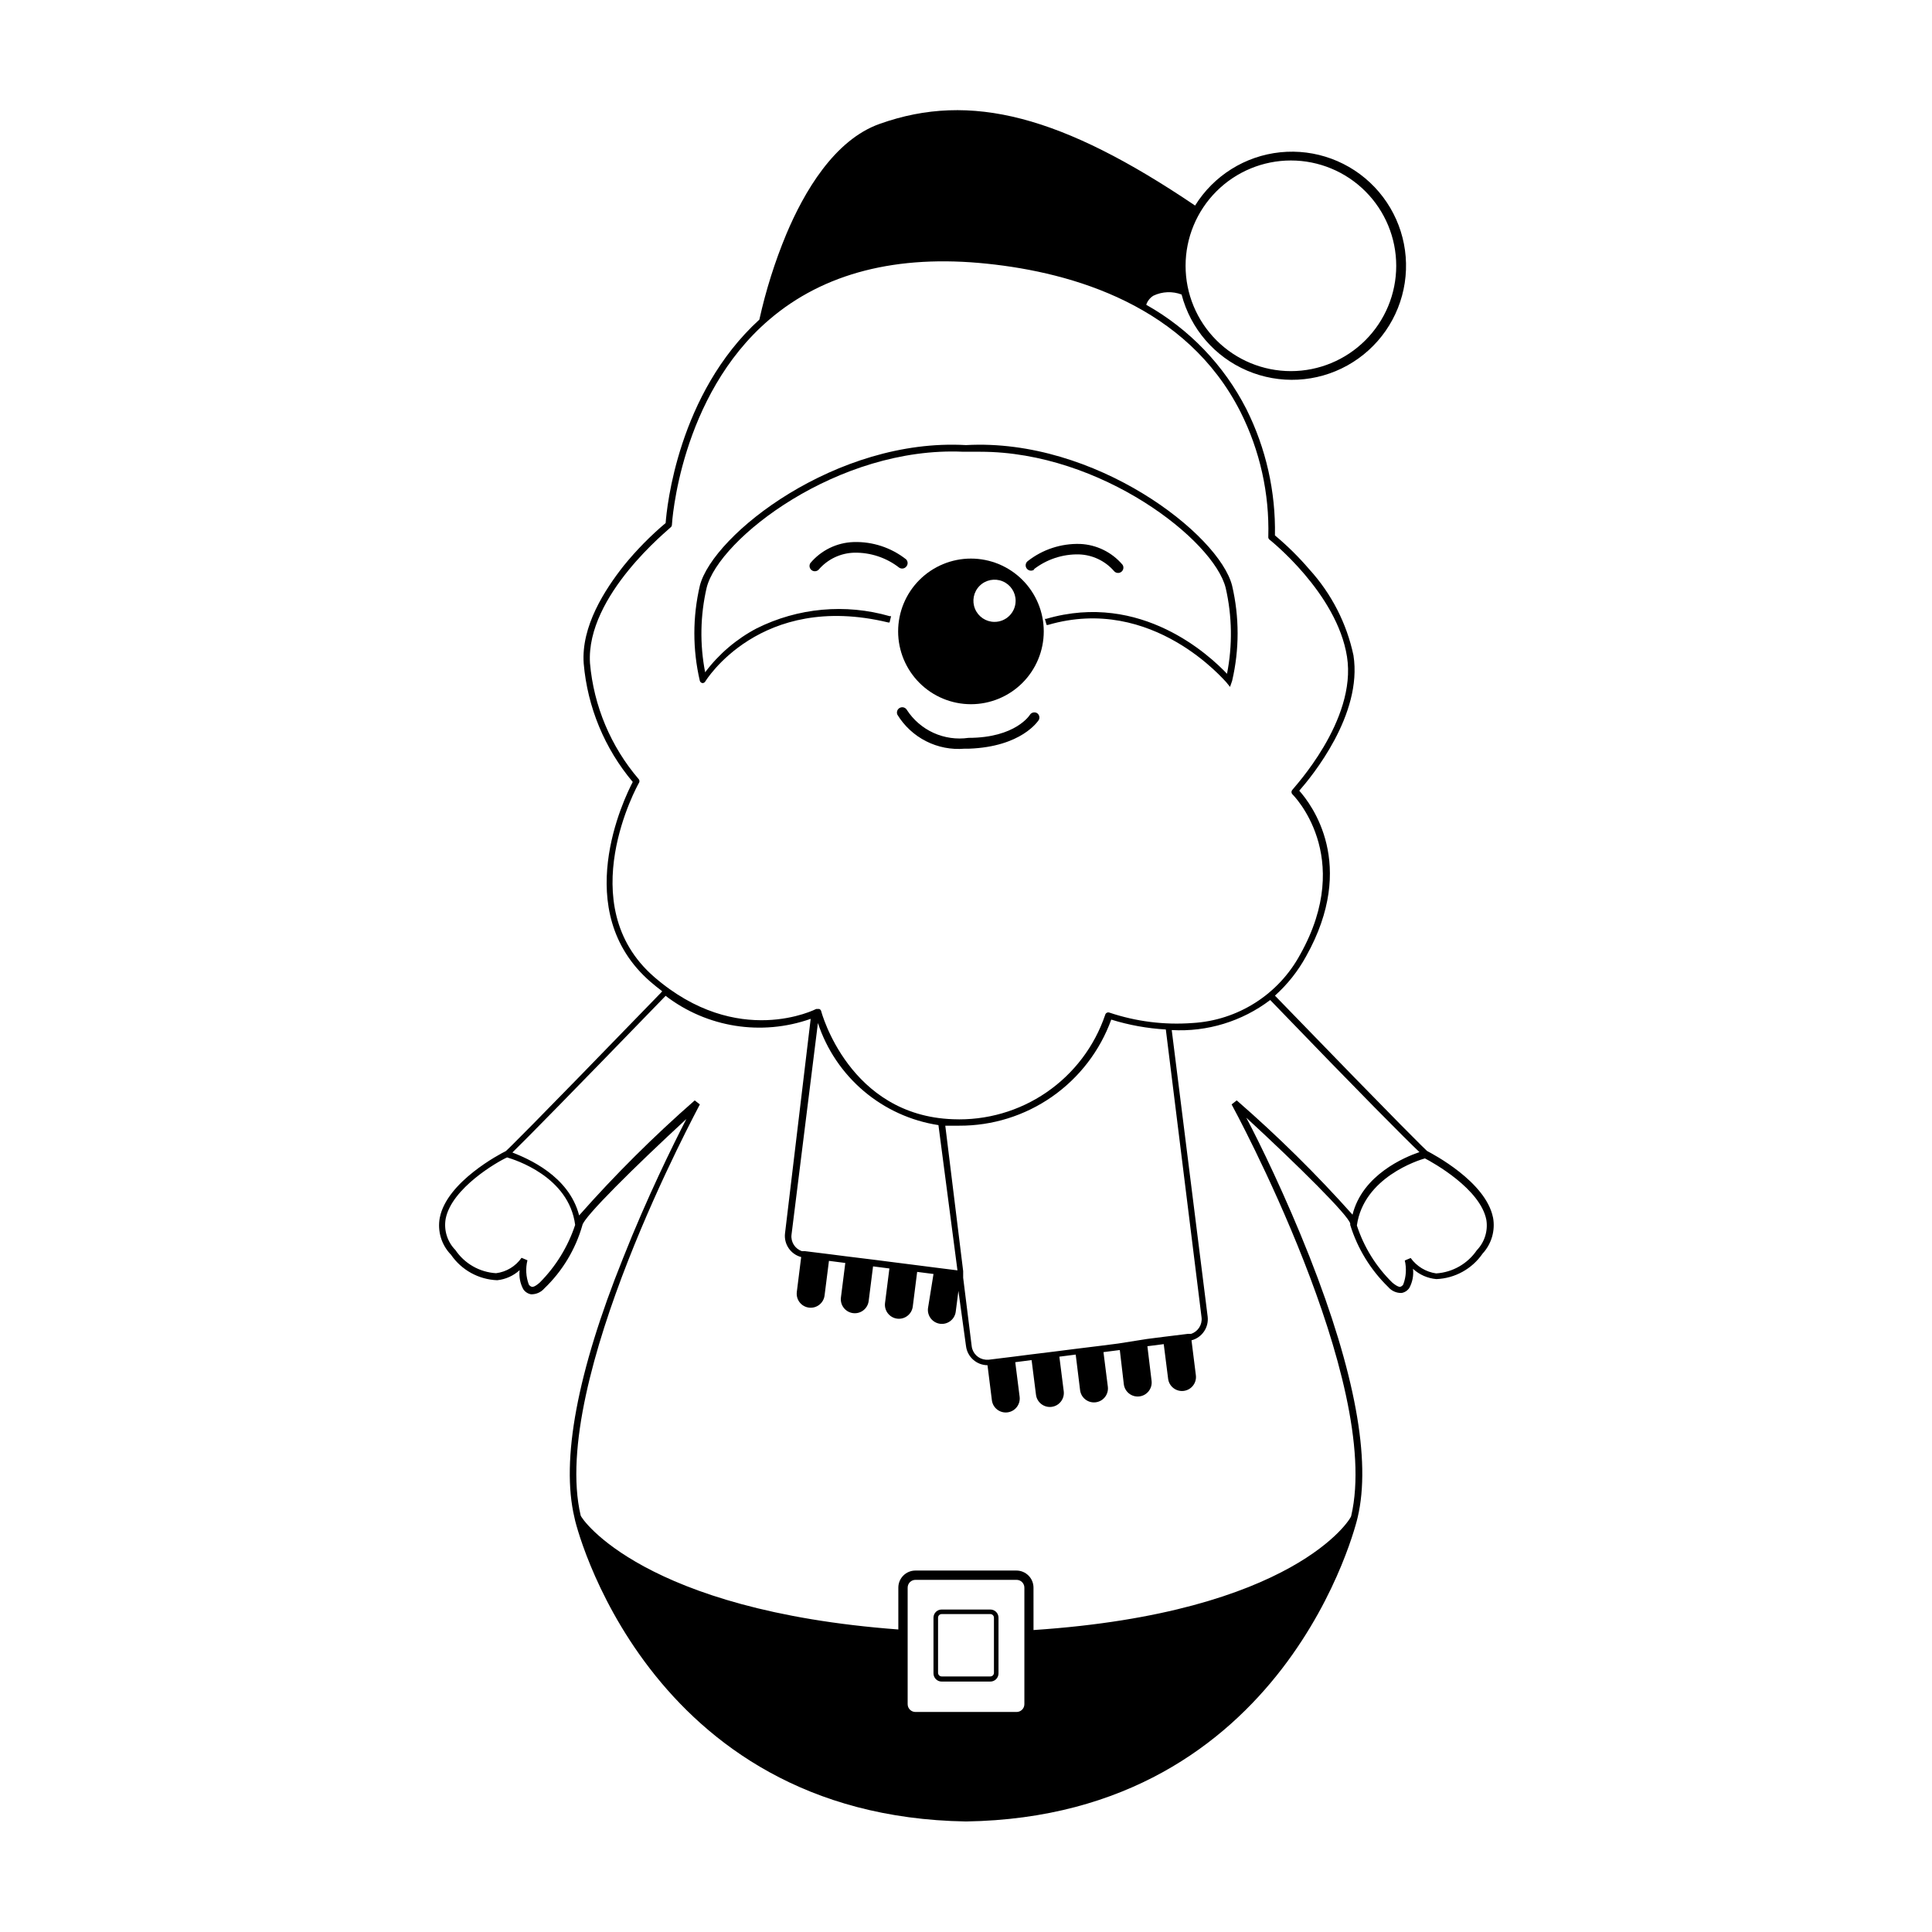 <?xml version="1.0" encoding="UTF-8"?>
<!-- Uploaded to: ICON Repo, www.iconrepo.com, Generator: ICON Repo Mixer Tools -->
<svg fill="#000000" width="800px" height="800px" version="1.1" viewBox="144 144 512 512" xmlns="http://www.w3.org/2000/svg">
 <g>
  <path d="m379.39 308.96h0.352l0.402-1.664h-0.352c-11.746-3.387-24.332-2.234-35.27 3.227-5.356 2.82-10.016 6.793-13.652 11.637-1.445-7.418-1.305-15.059 0.402-22.418 3.223-12.949 34.812-37.535 68.016-36.023h4.535c32.043 0 61.867 23.477 64.992 36.074v-0.004c1.719 7.484 1.84 15.242 0.352 22.773-4.484-4.734-22.723-21.914-47.914-14.559h-0.352l0.453 1.613h0.352c27.859-8.16 47.055 15.113 47.207 15.113l1.059 1.309 0.555-1.613c1.934-8.285 1.934-16.902 0-25.188-3.375-13.551-36.172-39.195-70.535-37.281-34.258-1.965-67.059 23.68-70.535 37.281h0.004c-1.934 8.285-1.934 16.902 0 25.188 0.098 0.324 0.371 0.559 0.707 0.605 0.316 0 0.605-0.176 0.754-0.453 0 0 14.461-23.832 48.469-15.617z"/>
  <path d="m418.84 332.99c-0.656-0.395-1.504-0.191-1.914 0.453 0 0-3.727 6.098-16.273 6.098-3.144 0.453-6.352-0.004-9.246-1.316-2.891-1.312-5.348-3.426-7.078-6.09-0.371-0.648-1.184-0.891-1.852-0.559-0.668 0.332-0.961 1.129-0.664 1.816 1.832 3.008 4.465 5.445 7.609 7.039 3.141 1.594 6.664 2.277 10.172 1.98h1.16c14.008-0.504 18.34-7.356 18.539-7.609 0.332-0.633 0.137-1.41-0.453-1.812z"/>
  <path d="m384.13 294.2c0.531-0.547 0.531-1.418 0-1.965-3.953-3.117-8.875-4.738-13.906-4.586-4.449 0.141-8.629 2.176-11.484 5.594-0.383 0.625-0.223 1.438 0.367 1.871 0.59 0.434 1.418 0.344 1.898-0.211 2.363-2.727 5.762-4.336 9.371-4.434 4.32-0.082 8.535 1.32 11.941 3.981 0.582 0.375 1.352 0.266 1.812-0.25z"/>
  <path d="m417.93 294.9c3.406-2.656 7.621-4.059 11.941-3.981 3.606 0.098 7.008 1.707 9.371 4.434 0.48 0.555 1.305 0.645 1.898 0.211 0.59-0.434 0.75-1.246 0.367-1.871-2.82-3.348-6.914-5.359-11.285-5.543-5.027-0.152-9.953 1.469-13.906 4.586-0.598 0.5-0.676 1.391-0.176 1.988 0.5 0.598 1.395 0.68 1.992 0.176z"/>
  <path d="m539.66 466.65c-1.914-9.523-16.07-16.879-17.48-17.633-0.555-0.504-5.039-4.734-40.305-41.16h-0.004c3.328-2.984 6.121-6.512 8.262-10.43 13.652-24.383 1.359-40.305-1.812-43.883 3.273-3.727 16.828-20.152 14.359-35.871-1.797-8.473-5.816-16.312-11.641-22.723-2.797-3.273-5.863-6.309-9.168-9.066 0.219-11.598-2.375-23.074-7.559-33.453-5.93-11.637-15.168-21.258-26.551-27.66 0.332-1.008 1.012-1.863 1.918-2.418 2.34-1.109 5.031-1.219 7.453-0.301 2.359 9.047 8.773 16.496 17.375 20.172 8.602 3.676 18.418 3.164 26.586-1.387 8.172-4.551 13.777-12.629 15.18-21.875 1.402-9.246-1.555-18.621-8.008-25.391s-15.676-10.172-24.98-9.215c-9.301 0.961-17.637 6.172-22.574 14.117-35.215-23.781-59.449-30.23-83.531-21.664-12.09 4.231-20.152 18.188-24.789 29.223v-0.004c-3.047 7.332-5.441 14.918-7.152 22.672-21.562 19.699-24.535 49.777-24.836 53.906-4.039 3.41-7.75 7.188-11.086 11.285-5.039 6.398-11.336 16.07-10.629 25.945v0.004c0.992 11.551 5.531 22.516 12.996 31.387-2.266 4.332-16.828 34.258 4.684 52.949 1.059 0.906 2.066 1.715 3.125 2.519l-0.301 0.352c-36.074 37.23-40.605 41.562-41.16 42.02-1.461 0.707-15.617 8.113-17.48 17.633h-0.004c-0.668 3.562 0.441 7.231 2.973 9.824 2.785 4.059 7.324 6.562 12.242 6.75 2.219-0.23 4.301-1.168 5.945-2.668-0.203 1.738 0.133 3.496 0.957 5.035 0.473 0.719 1.219 1.211 2.066 1.363 1.352 0.035 2.648-0.539 3.527-1.562 4.781-4.582 8.262-10.355 10.074-16.727 0.301-2.117 13.855-15.516 27.559-28.164-3.527 6.852-10.43 20.809-16.777 36.879-12.191 30.281-16.473 53.555-12.895 68.668 0 0.805 18.742 79.25 103.79 80.609 85.043-1.309 103.63-79.754 103.79-80.609 3.578-15.113-0.707-38.441-12.746-69.023-6.348-16.07-13.25-30.23-16.777-36.879 13.703 12.645 27.207 25.996 27.559 28.113v0.004c-0.027 0.113-0.027 0.234 0 0.352 1.93 6.231 5.394 11.879 10.074 16.426 0.875 1.031 2.176 1.605 3.527 1.559 0.848-0.148 1.594-0.641 2.066-1.359 0.824-1.543 1.16-3.301 0.957-5.039 1.703 1.57 3.887 2.527 6.195 2.723 4.918-0.195 9.453-2.699 12.242-6.75 2.379-2.578 3.406-6.125 2.773-9.574zm-53.559-280.12c7.406 0 14.504 2.941 19.738 8.176 5.234 5.234 8.176 12.332 8.176 19.734 0 7.402-2.941 14.5-8.176 19.734-5.234 5.234-12.332 8.176-19.738 8.176-7.402 0-14.5-2.941-19.734-8.176-5.234-5.234-8.176-12.332-8.176-19.734 0-7.402 2.941-14.5 8.176-19.734 5.234-5.234 12.332-8.176 19.734-8.176zm-168.77 216.34c-22.016-19.145-4.231-51.035-4.031-51.34 0.219-0.301 0.219-0.707 0-1.008-7.43-8.652-11.957-19.418-12.949-30.781-1.105-17.988 21.16-35.621 21.414-36.023 0.18-0.152 0.289-0.371 0.301-0.605 0-0.352 2.016-34.109 25.797-54.41 14.41-12.344 33.855-17.332 57.785-14.812 22.723 2.367 52.852 11.133 67.109 39.297 5.144 10.242 7.672 21.594 7.356 33.051-0.035 0.285 0.078 0.57 0.301 0.754 0 0 17.887 14.105 20.555 31.035 2.672 16.93-14.258 34.863-14.461 35.266l0.004 0.004c-0.336 0.332-0.336 0.875 0 1.207 0 0 16.676 16.324 2.066 42.422h-0.004c-5.727 10.625-16.562 17.512-28.613 18.188-7.434 0.547-14.902-0.395-21.969-2.769-0.227-0.078-0.477-0.059-0.688 0.055-0.211 0.117-0.363 0.316-0.418 0.547-2.832 8.344-8.289 15.547-15.555 20.531-7.266 4.988-15.949 7.488-24.75 7.129-27.559-0.957-34.914-28.414-34.965-28.668-0.074-0.25-0.262-0.457-0.504-0.555h-0.805c-0.004 0-20.758 10.734-42.977-8.512zm43.426 12.242c2.309 7.019 6.512 13.262 12.152 18.039 5.637 4.773 12.488 7.894 19.789 9.016l5.039 38.492-5.996-0.754-4.332-0.555-7.555-0.961-4.332-0.555-7.356-0.906-4.332-0.555-6.504-0.805h-0.805c-1.832-0.609-2.988-2.414-2.769-4.332zm33.754 27.207h3.68c8.797 0.039 17.391-2.641 24.605-7.676 7.215-5.031 12.699-12.168 15.699-20.438 4.695 1.457 9.551 2.336 14.461 2.617l9.473 76.328c0.215 1.918-0.941 3.727-2.773 4.332h-0.805l-6.551 0.805-4.332 0.555-7.656 1.211-4.332 0.555-7.356 0.906-4.332 0.555-7.356 0.906-4.332 0.555-6.551 0.805h-0.809c-1.918-0.148-3.473-1.617-3.727-3.523l-2.266-18.188v-1.762zm-107.46 41.562c-1.359 1.211-1.914 1.16-2.016 1.16-0.379-0.078-0.711-0.316-0.906-0.656-0.754-2.051-0.879-4.277-0.352-6.398l-1.562-0.656c-1.57 2.254-4.023 3.738-6.75 4.082-4.356-0.258-8.34-2.531-10.781-6.144-2.156-2.191-3.113-5.293-2.57-8.316 1.613-8.113 13.754-15.113 16.273-16.223 2.016 0.605 16.375 5.039 18.035 17.887-1.898 5.746-5.106 10.973-9.371 15.266zm128.42 92.449v19.297c0 1.141-0.926 2.066-2.066 2.066h-26.801c-1.141 0-2.066-0.926-2.066-2.066v-30.883c0-1.145 0.926-2.066 2.066-2.066h26.801c0.551 0 1.074 0.215 1.461 0.605 0.387 0.387 0.605 0.91 0.605 1.461zm56.277-140.71-1.359 1.059c0.402 0.754 40.004 73.457 31.691 109.07 0 0.707-15.113 25.645-84.188 30.23l-0.004-11.234c0-2.508-2.027-4.535-4.535-4.535h-26.75c-2.504 0-4.535 2.027-4.535 4.535v11.082c-67.461-5.039-84.035-29.32-84.188-30.23-8.312-35.465 31.289-108.17 31.59-108.92l-1.359-1.059c-10.852 9.496-21.082 19.676-30.633 30.48-2.719-10.578-13.754-15.113-17.684-16.676 3.527-3.426 15.516-15.617 40.605-41.516l0.004 0.004c10.953 8.402 25.418 10.695 38.438 6.094l-6.801 56.832c-0.348 2.871 1.484 5.562 4.281 6.297l-1.16 9.27h0.004c-0.25 2.031 1.191 3.879 3.223 4.129 2.031 0.254 3.883-1.191 4.133-3.223l1.16-9.168 4.332 0.555-1.16 9.168c-0.25 2.031 1.195 3.879 3.223 4.129 2.031 0.254 3.883-1.191 4.133-3.223l1.16-9.168 4.332 0.555-1.16 9.168c-0.25 2.031 1.195 3.879 3.227 4.133 2.031 0.25 3.879-1.195 4.129-3.227l1.16-9.168 4.332 0.555-1.461 9.066c-0.25 2.031 1.195 3.883 3.227 4.133s3.879-1.195 4.129-3.227l0.707-5.492 2.016 14.664c0.375 2.863 2.805 5.012 5.691 5.035l1.16 9.27v0.004c0.25 2.031 2.098 3.473 4.129 3.223s3.477-2.102 3.227-4.133l-1.16-9.168 4.332-0.555 1.16 9.168v0.004c0.25 2.031 2.102 3.473 4.133 3.223 2.027-0.25 3.473-2.102 3.223-4.133l-1.16-9.168 4.332-0.555 1.16 9.422c0.25 2.031 2.102 3.477 4.133 3.223 2.031-0.25 3.473-2.098 3.223-4.129l-1.16-9.168 4.332-0.555 1.062 9.066c0.25 2.031 2.098 3.477 4.129 3.227s3.477-2.102 3.227-4.133l-1.109-9.168 4.332-0.555 1.16 9.168c0.25 2.031 2.098 3.477 4.129 3.227 2.031-0.254 3.477-2.102 3.227-4.133l-1.16-9.27c2.801-0.734 4.629-3.426 4.281-6.297l-9.52-75.926c9.367 0.531 18.617-2.289 26.098-7.961 24.285 25.191 35.973 36.93 39.551 40.305-3.879 1.309-15.113 5.996-17.734 16.574l-0.004 0.004c-9.578-10.73-19.828-20.844-30.68-30.281zm63.633 39.699h-0.004c-2.457 3.602-6.434 5.867-10.781 6.148-2.711-0.387-5.148-1.859-6.75-4.082l-1.562 0.656c0.5 2.109 0.359 4.316-0.402 6.348-0.195 0.34-0.523 0.578-0.906 0.656 0 0-0.656 0-2.016-1.16-4.293-4.211-7.508-9.398-9.371-15.113 1.762-12.746 16.375-17.332 18.035-17.785 2.215 1.16 14.66 8.062 16.273 16.273 0.473 2.934-0.461 5.918-2.519 8.059z"/>
  <path d="m406.45 570.54h-12.898c-1.199 0-2.168 0.969-2.168 2.164v14.762c0 1.199 0.969 2.168 2.168 2.168h12.898c0.574 0 1.125-0.23 1.531-0.637s0.633-0.957 0.633-1.531v-14.762c0-0.574-0.227-1.125-0.633-1.531s-0.957-0.633-1.531-0.633zm0.957 5.793v10.984c0 0.527-0.43 0.957-0.957 0.957h-12.898c-0.531 0-0.957-0.43-0.957-0.957v-14.613c0-0.527 0.426-0.957 0.957-0.957h12.898c0.527 0 0.957 0.43 0.957 0.957z"/>
  <path d="m401.31 292.03c-5.117 0-10.027 2.035-13.645 5.652-3.617 3.617-5.652 8.527-5.652 13.645s2.035 10.027 5.652 13.645c3.617 3.617 8.527 5.652 13.645 5.652 5.117 0 10.027-2.035 13.645-5.652 3.617-3.617 5.652-8.527 5.652-13.645s-2.035-10.027-5.652-13.645c-3.617-3.617-8.527-5.652-13.645-5.652zm6.246 16.777c-2.262 0-4.301-1.363-5.164-3.453-0.867-2.09-0.391-4.492 1.211-6.094 1.598-1.598 4.004-2.078 6.094-1.211 2.09 0.863 3.453 2.902 3.453 5.164 0 3.09-2.504 5.594-5.594 5.594z"/>
 </g>
</svg>